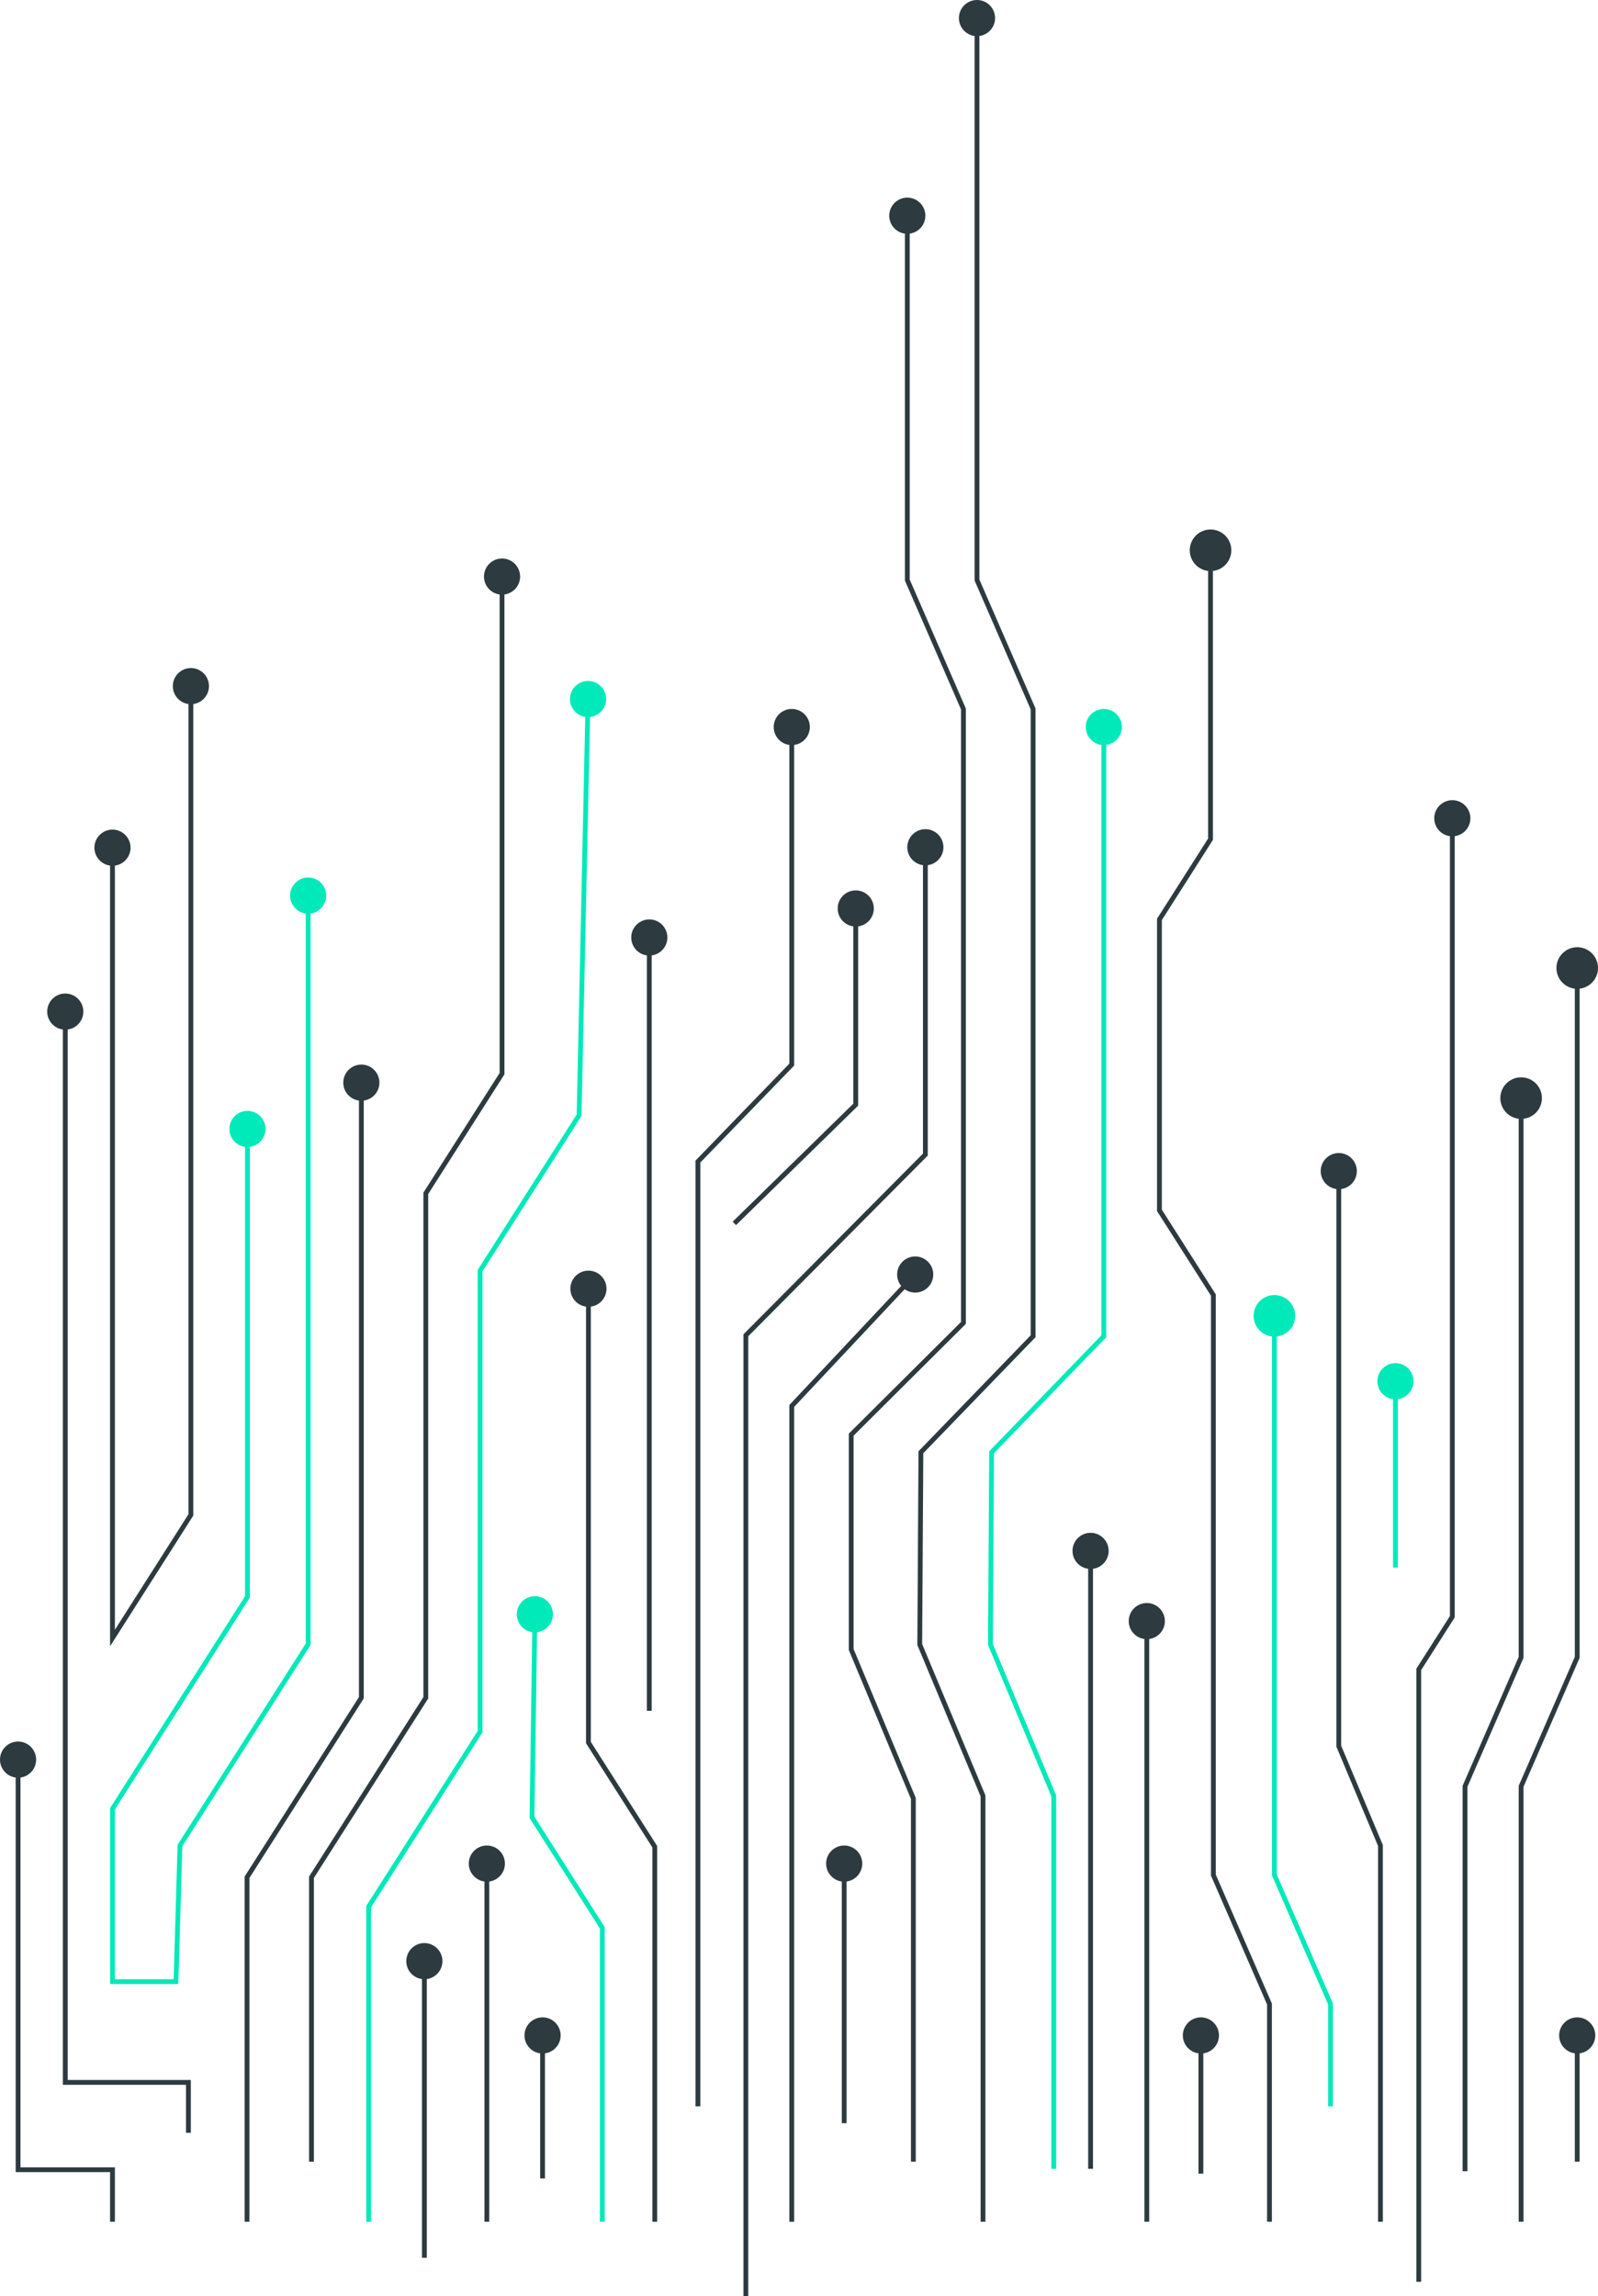 <?xml version="1.0" encoding="UTF-8"?>
<svg id="Laag_2" data-name="Laag 2" xmlns="http://www.w3.org/2000/svg" viewBox="0 0 665.16 955.27">
  <defs>
    <style>
      .cls-1 {
        stroke: #2d3a3f;
      }

      .cls-1, .cls-2 {
        fill: none;
        stroke-miterlimit: 10;
        stroke-width: 2px;
      }

      .cls-3 {
        fill: #2d3a3f;
      }

      .cls-3, .cls-4 {
        stroke-width: 0px;
      }

      .cls-2 {
        stroke: #00e9b9;
      }

      .cls-4 {
        fill: #00e9b9;
      }
    </style>
  </defs>
  <g id="Object3">
    <g>
      <g>
        <polyline class="cls-1" points="380.18 899.27 380.18 748.17 354.31 686.23 354.31 596.83 401.02 550.36 401.02 294.93 377.66 241.31 377.66 89.37"/>
        <path class="cls-3" d="m385.18,89.74c0-4.15-3.37-7.52-7.52-7.52s-7.52,3.37-7.52,7.52,3.37,7.52,7.52,7.52,7.52-3.37,7.52-7.52Z"/>
      </g>
      <g>
        <polyline class="cls-1" points="409.18 924.27 409.18 747.13 382.84 684.15 383.32 604.16 430.02 555.9 430.02 294.93 406.67 241.31 406.67 7.14"/>
        <path class="cls-3" d="m414.19,7.52c0-4.15-3.37-7.52-7.52-7.52s-7.52,3.37-7.52,7.52,3.37,7.52,7.52,7.52,7.52-3.37,7.52-7.52Z"/>
      </g>
      <g>
        <polyline class="cls-2" points="438.62 902.27 438.62 747.13 412.27 684.15 412.75 604.16 459.46 555.9 459.46 302.07"/>
        <path class="cls-4" d="m466.98,302.45c0-4.15-3.37-7.52-7.52-7.52s-7.52,3.37-7.52,7.52,3.37,7.52,7.52,7.52,7.52-3.37,7.52-7.52Z"/>
      </g>
      <g>
        <polyline class="cls-2" points="530.47 546.98 530.47 780.07 553.82 833.69 553.82 876.27"/>
        <path class="cls-4" d="m521.82,547.41c0-4.78,3.87-8.65,8.65-8.65s8.65,3.87,8.65,8.65-3.87,8.65-8.65,8.65-8.65-3.87-8.65-8.65Z"/>
      </g>
      <g>
        <polyline class="cls-1" points="528.41 924.27 528.41 833.69 505.06 780.07 505.06 538.76 482.61 503.54 482.61 382.49 503.88 349.11 503.88 228.49"/>
        <path class="cls-3" d="m512.53,228.93c0-4.78-3.87-8.65-8.65-8.65s-8.65,3.87-8.65,8.65,3.87,8.65,8.65,8.65,8.65-3.87,8.65-8.65Z"/>
      </g>
      <g>
        <line class="cls-1" x1="453.95" y1="902.27" x2="453.95" y2="644.82"/>
        <path class="cls-3" d="m461.47,645.19c0-4.15-3.37-7.52-7.52-7.52s-7.52,3.37-7.52,7.52,3.37,7.52,7.52,7.52,7.52-3.37,7.52-7.52Z"/>
      </g>
      <g>
        <polyline class="cls-1" points="633.16 456.39 633.16 689.48 609.81 743.11 609.81 903.27"/>
        <path class="cls-3" d="m624.51,456.83c0-4.78,3.87-8.65,8.65-8.65s8.65,3.87,8.65,8.65-3.87,8.65-8.65,8.65-8.65-3.87-8.65-8.65Z"/>
      </g>
      <g>
        <polyline class="cls-1" points="656.51 402.27 656.51 689.48 633.16 743.11 633.16 924.27"/>
        <path class="cls-3" d="m647.86,402.71c0-4.78,3.87-8.65,8.65-8.65s8.65,3.87,8.65,8.65-3.87,8.65-8.65,8.65-8.65-3.87-8.65-8.65Z"/>
      </g>
      <g>
        <path class="cls-1" d="m329.57,924.27v-339.38l51.64-54.95"/>
        <path class="cls-3" d="m386.43,535.37c2.84-3.03,2.7-7.79-.33-10.63-3.03-2.84-7.79-2.7-10.63.33-2.84,3.03-2.7,7.79.33,10.63,3.03,2.84,7.79,2.7,10.63-.33Z"/>
      </g>
      <g>
        <polyline class="cls-1" points="310.46 955.27 310.46 555.49 385.18 480.33 385.18 352.1"/>
        <path class="cls-3" d="m392.7,352.47c0-4.15-3.37-7.52-7.52-7.52s-7.52,3.37-7.52,7.52,3.37,7.52,7.52,7.52,7.52-3.37,7.52-7.52Z"/>
      </g>
      <g>
        <polyline class="cls-1" points="290.51 876.27 290.51 483.22 329.57 442.88 329.57 302.07"/>
        <path class="cls-3" d="m337.09,302.45c0-4.15-3.37-7.52-7.52-7.52s-7.52,3.37-7.52,7.52,3.37,7.52,7.52,7.52,7.52-3.37,7.52-7.52Z"/>
      </g>
      <g>
        <polyline class="cls-1" points="102.82 924.27 102.82 780.97 150.41 706.29 150.41 586.7 150.41 450.03"/>
        <path class="cls-3" d="m157.93,450.4c0-4.15-3.37-7.52-7.52-7.52s-7.52,3.37-7.52,7.52,3.37,7.52,7.52,7.52,7.52-3.37,7.52-7.52Z"/>
      </g>
      <g>
        <polyline class="cls-1" points="129.65 899.27 129.65 780.97 177.24 706.29 177.24 586.7 177.24 496.44 208.97 446.65 208.97 239.49"/>
        <path class="cls-3" d="m216.49,239.86c0-4.15-3.37-7.52-7.52-7.52s-7.52,3.37-7.52,7.52,3.37,7.52,7.52,7.52,7.52-3.37,7.52-7.52Z"/>
      </g>
      <g>
        <polyline class="cls-2" points="153.45 924.27 153.45 793.19 199.84 720.38 199.84 606.95 199.84 528.61 241.05 463.95 244.78 290.43"/>
        <path class="cls-4" d="m252.29,290.97c.09-4.15-3.2-7.59-7.36-7.68-4.15-.09-7.59,3.2-7.68,7.36-.09,4.15,3.2,7.59,7.36,7.68,4.15.09,7.59-3.2,7.68-7.36Z"/>
      </g>
      <g>
        <line class="cls-1" x1="176.65" y1="939.27" x2="176.65" y2="815.49"/>
        <path class="cls-3" d="m184.16,815.87c0-4.15-3.37-7.52-7.52-7.52s-7.52,3.37-7.52,7.52,3.37,7.52,7.52,7.52,7.52-3.37,7.52-7.52Z"/>
      </g>
      <g>
        <line class="cls-1" x1="202.65" y1="924.27" x2="202.65" y2="774.9"/>
        <path class="cls-3" d="m210.17,775.28c0-4.15-3.37-7.52-7.52-7.52s-7.52,3.37-7.52,7.52,3.37,7.52,7.52,7.52,7.52-3.37,7.52-7.52Z"/>
      </g>
      <g>
        <line class="cls-1" x1="351.39" y1="883.27" x2="351.39" y2="774.9"/>
        <path class="cls-3" d="m358.91,775.28c0-4.15-3.37-7.52-7.52-7.52s-7.52,3.37-7.52,7.52,3.37,7.52,7.52,7.52,7.52-3.37,7.52-7.52Z"/>
      </g>
      <g>
        <line class="cls-1" x1="270.27" y1="711.73" x2="270.27" y2="389.63"/>
        <path class="cls-3" d="m277.79,390.01c0-4.15-3.37-7.52-7.52-7.52s-7.52,3.37-7.52,7.52,3.37,7.52,7.52,7.52,7.52-3.37,7.52-7.52Z"/>
      </g>
      <g>
        <polyline class="cls-1" points="356.2 377.57 356.2 459.55 305.67 508.95"/>
        <path class="cls-3" d="m348.68,377.94c0-4.15,3.37-7.52,7.52-7.52s7.52,3.37,7.52,7.52-3.37,7.52-7.52,7.52-7.52-3.37-7.52-7.52Z"/>
      </g>
      <g>
        <polyline class="cls-1" points="272.54 924.27 272.54 768.26 244.93 724.94 244.93 535.76"/>
        <path class="cls-3" d="m252.45,536.13c0-4.15-3.37-7.52-7.52-7.52s-7.52,3.37-7.52,7.52,3.37,7.52,7.52,7.52,7.52-3.37,7.52-7.52Z"/>
      </g>
      <g>
        <polyline class="cls-2" points="250.7 924.27 250.7 801.97 221.45 756.06 222.65 671.19"/>
        <path class="cls-4" d="m230.16,671.67c.06-4.15-3.26-7.57-7.41-7.63-4.15-.06-7.57,3.26-7.63,7.41-.06,4.15,3.26,7.57,7.41,7.63,4.15.06,7.57-3.26,7.63-7.41Z"/>
      </g>
      <g>
        <line class="cls-1" x1="225.84" y1="906.27" x2="225.84" y2="846.4"/>
        <path class="cls-3" d="m233.36,846.77c0-4.15-3.37-7.52-7.52-7.52s-7.52,3.37-7.52,7.52,3.37,7.52,7.52,7.52,7.52-3.37,7.52-7.52Z"/>
      </g>
      <g>
        <line class="cls-1" x1="499.87" y1="904.27" x2="499.87" y2="846.4"/>
        <path class="cls-3" d="m507.39,846.77c0-4.15-3.37-7.52-7.52-7.52s-7.52,3.37-7.52,7.52,3.37,7.52,7.52,7.52,7.52-3.37,7.52-7.52Z"/>
      </g>
      <g>
        <line class="cls-1" x1="656.51" y1="899.27" x2="656.51" y2="846.4"/>
        <path class="cls-3" d="m664.03,846.77c0-4.15-3.37-7.52-7.52-7.52s-7.52,3.37-7.52,7.52,3.37,7.52,7.52,7.52,7.52-3.37,7.52-7.52Z"/>
      </g>
      <g>
        <line class="cls-2" x1="580.85" y1="652.11" x2="580.85" y2="574.23"/>
        <path class="cls-4" d="m588.37,574.61c0-4.15-3.37-7.52-7.52-7.52s-7.52,3.37-7.52,7.52,3.37,7.52,7.52,7.52,7.52-3.37,7.52-7.52Z"/>
      </g>
      <g>
        <line class="cls-1" x1="477.35" y1="924.27" x2="477.35" y2="674.03"/>
        <path class="cls-3" d="m484.87,674.4c0-4.15-3.37-7.52-7.52-7.52s-7.52,3.37-7.52,7.52,3.37,7.52,7.52,7.52,7.52-3.37,7.52-7.52Z"/>
      </g>
      <g>
        <polyline class="cls-1" points="590.55 949.27 590.55 694.5 604.52 672.58 604.52 340.03"/>
        <path class="cls-3" d="m612.04,340.41c0-4.15-3.37-7.52-7.52-7.52s-7.52,3.37-7.52,7.52,3.37,7.52,7.52,7.52,7.52-3.37,7.52-7.52Z"/>
      </g>
      <g>
        <polyline class="cls-1" points="574.61 924.27 574.61 767.76 557.26 726.44 557.26 486.83"/>
        <path class="cls-3" d="m564.78,487.2c0-4.15-3.37-7.52-7.52-7.52s-7.52,3.37-7.52,7.52,3.37,7.52,7.52,7.52,7.52-3.37,7.52-7.52Z"/>
      </g>
      <g>
        <polyline class="cls-1" points="78.43 887.27 78.43 866.31 27.17 866.31 27.17 420.47"/>
        <path class="cls-3" d="m34.69,420.84c0-4.15-3.37-7.52-7.52-7.52s-7.52,3.37-7.52,7.52,3.37,7.52,7.52,7.52,7.52-3.37,7.52-7.52Z"/>
      </g>
      <g>
        <polyline class="cls-1" points="46.82 924.27 46.82 902.64 7.52 902.64 7.52 731.65"/>
        <path class="cls-3" d="m15.04,732.03c0-4.15-3.37-7.52-7.52-7.52s-7.52,3.37-7.52,7.52,3.37,7.52,7.52,7.52,7.52-3.37,7.52-7.52Z"/>
      </g>
      <g>
        <polyline class="cls-1" points="46.82 352.27 46.82 628.58 46.82 681.44 79.46 630.21 79.46 285.07"/>
        <path class="cls-3" d="m39.3,352.65c0-4.15,3.37-7.52,7.52-7.52s7.52,3.37,7.52,7.52-3.37,7.52-7.52,7.52-7.52-3.37-7.52-7.52Z"/>
        <path class="cls-3" d="m86.98,285.44c0-4.15-3.37-7.52-7.52-7.52s-7.52,3.37-7.52,7.52,3.37,7.52,7.52,7.52,7.52-3.37,7.52-7.52Z"/>
      </g>
      <g>
        <polyline class="cls-2" points="128.27 372.21 128.27 684.03 74.91 767.76 73.25 824.39 46.82 824.39 46.82 752.49 103 664.33 103 469.28"/>
        <path class="cls-4" d="m120.75,372.58c0-4.15,3.37-7.52,7.52-7.52s7.52,3.37,7.52,7.52-3.37,7.52-7.52,7.52-7.52-3.37-7.52-7.52Z"/>
        <path class="cls-4" d="m110.52,469.66c0-4.15-3.37-7.52-7.52-7.52s-7.52,3.37-7.52,7.52,3.37,7.52,7.52,7.52,7.52-3.37,7.52-7.52Z"/>
      </g>
    </g>
  </g>
</svg>